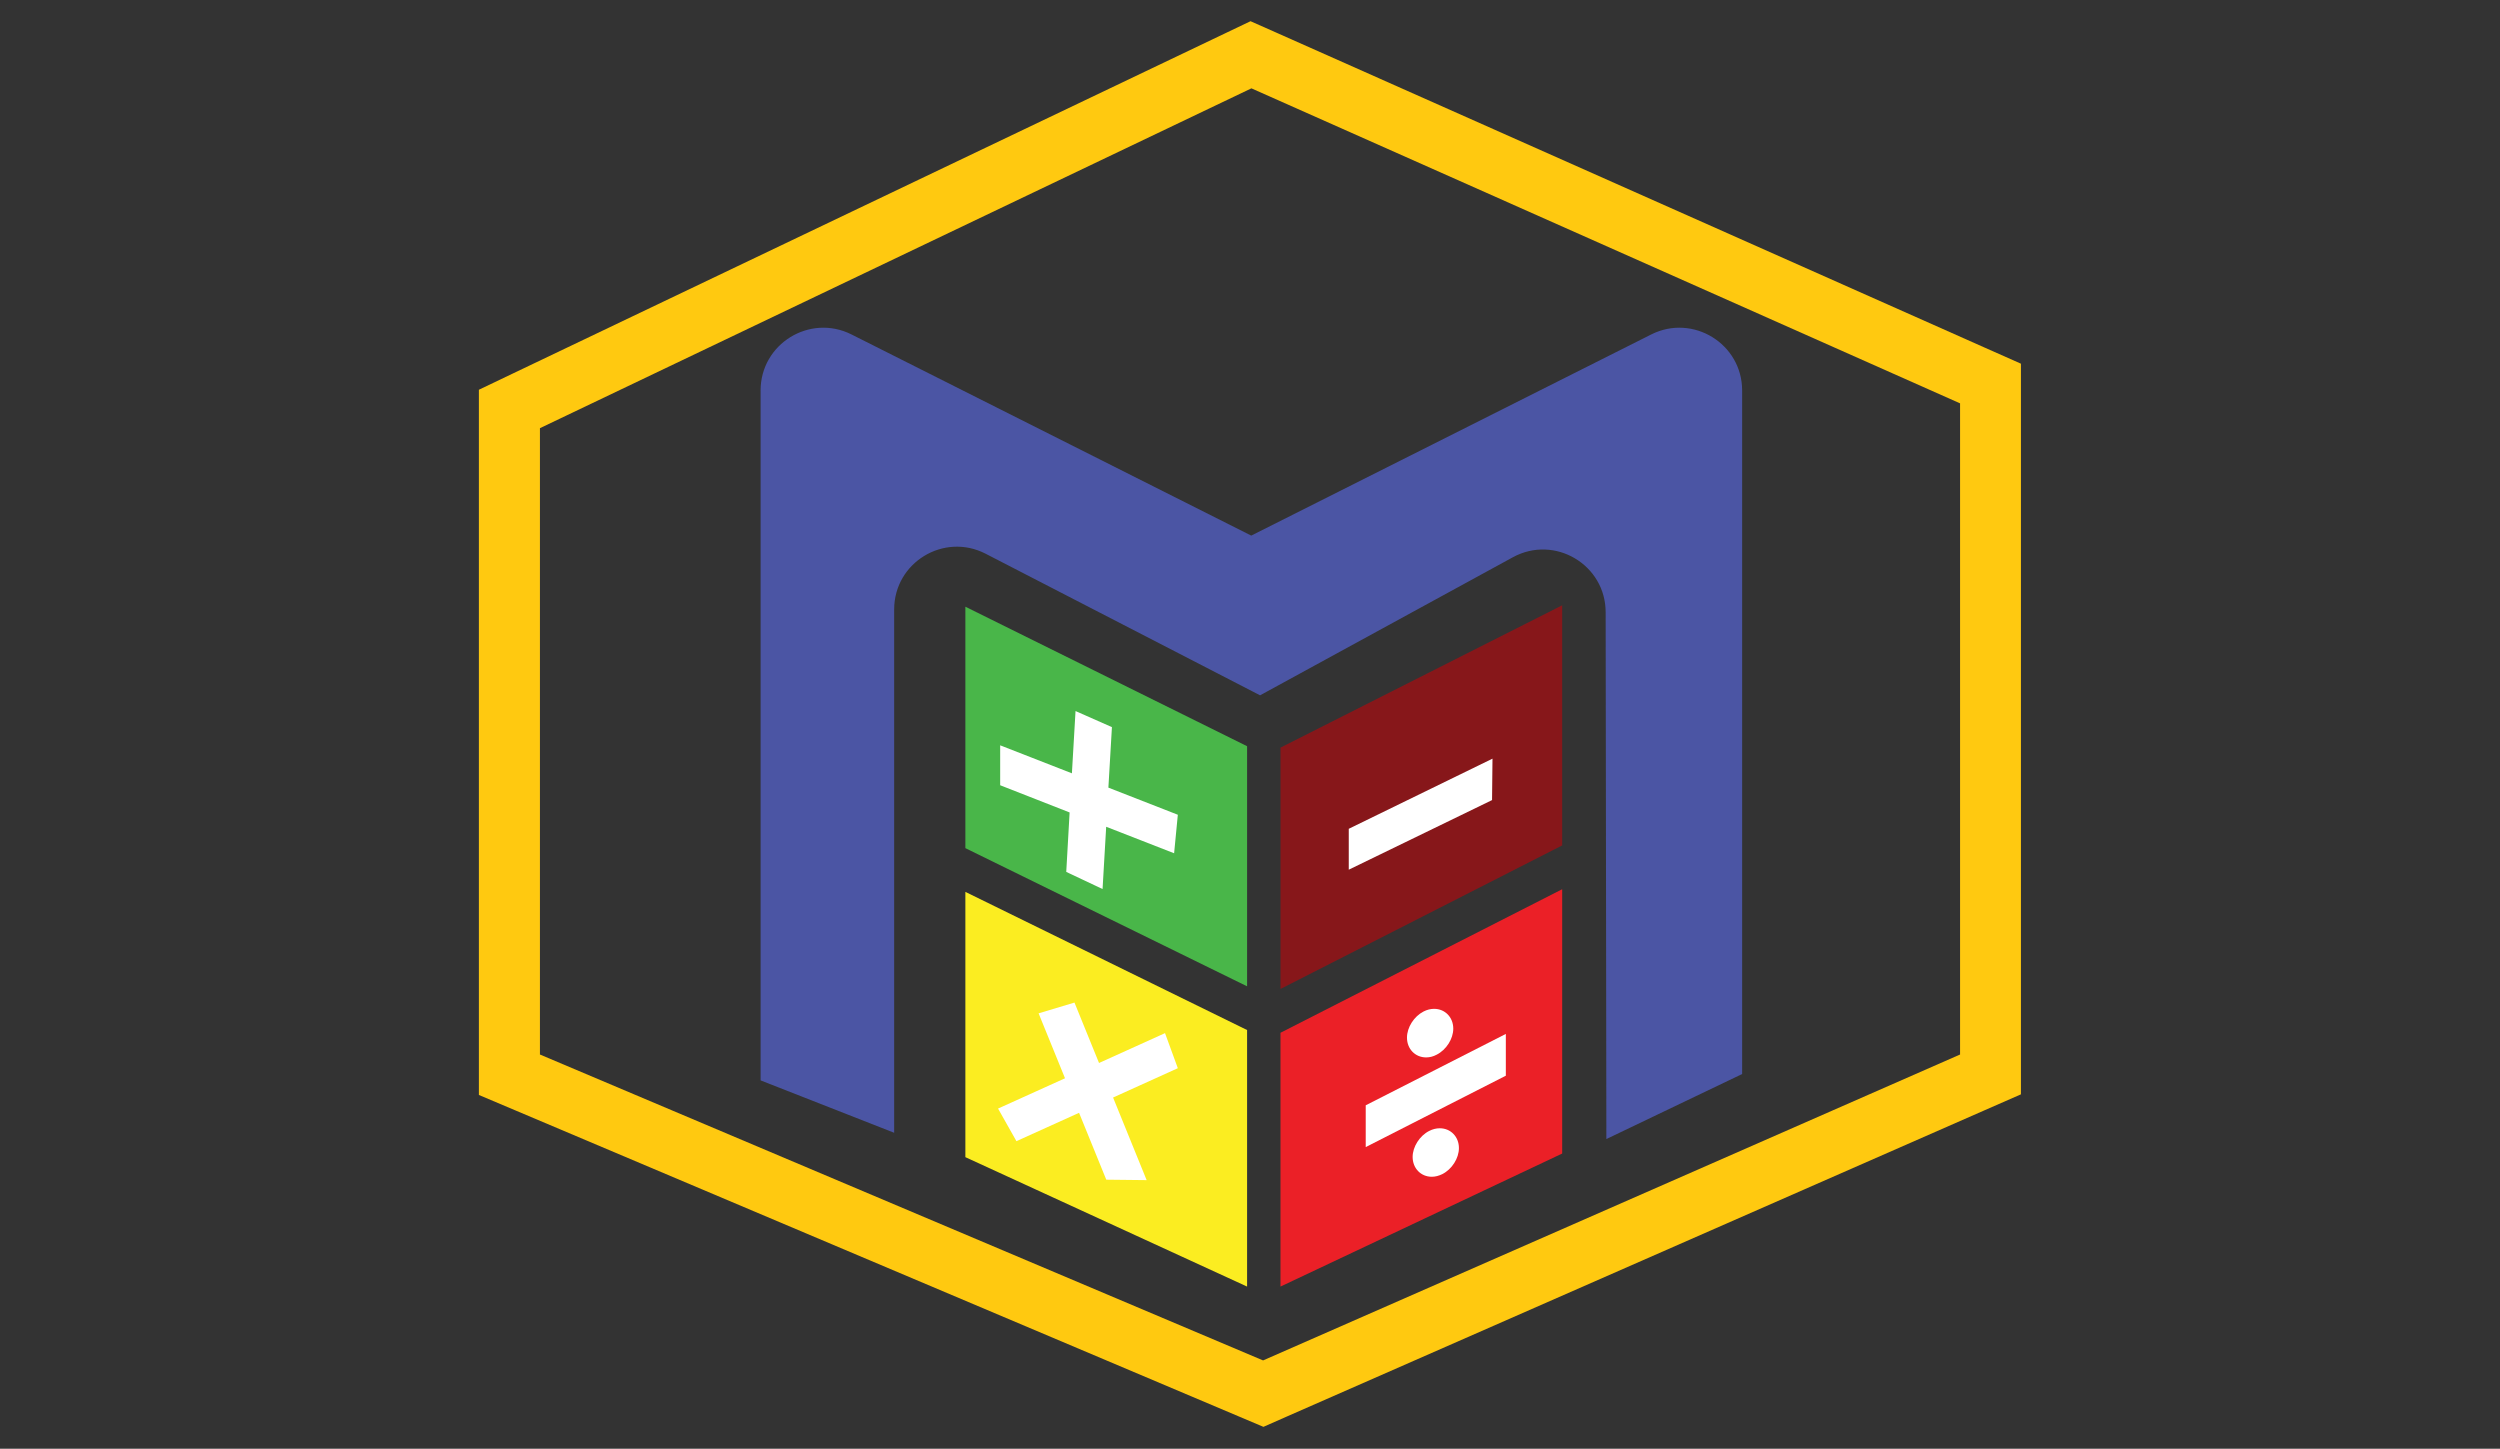 <?xml version="1.0" encoding="utf-8"?>
<!-- Generator: Adobe Illustrator 24.0.1, SVG Export Plug-In . SVG Version: 6.00 Build 0)  -->
<svg version="1.1" id="Layer_1" xmlns="http://www.w3.org/2000/svg" xmlns:xlink="http://www.w3.org/1999/xlink" x="0px" y="0px"
	 viewBox="0 0 283 164" style="enable-background:new 0 0 283 164;" xml:space="preserve">
<rect x="0" y="0" width="283" height="164" fill="#333333" stroke="none"/>
<style type="text/css">
	.st0{display:none;fill:#FFFFFF;}
	.st1{fill:#87171A;}
	.st2{fill:#FFFFFF;}
	.st3{fill:#EB2027;}
	.st4{fill:#49B649;}
	.st5{fill:#FBED21;}
	.st6{fill:#4B55A4;}
	.st7{fill:#FFC910;}
</style>
<rect class="st0" width="283" height="164"/>
<g>
	<polygon class="st1" points="176.84,95.7 144.95,111.95 144.95,84.63 176.84,68.52 	"/>
	<polygon class="st2" points="152.68,93.82 168.95,85.88 168.9,90.57 152.68,98.45 	"/>
	<polygon class="st3" points="176.84,130.58 144.95,145.64 144.95,116.91 176.84,100.66 	"/>
	<polygon class="st4" points="141.17,111.65 109.28,96.01 109.28,68.68 141.17,84.47 	"/>
	<polygon class="st5" points="141.17,145.64 109.28,130.99 109.28,100.96 141.17,116.6 	"/>
	<g>
		<polygon class="st2" points="154.6,125.12 170.46,117.04 170.46,121.77 154.6,129.85 		"/>
		<path class="st2" d="M161.44,119.7c-1.24,0-2.17-0.96-2.17-2.24c0-1.16,0.79-2.4,1.88-2.96c0.39-0.2,0.79-0.3,1.19-0.3
			c1.24,0,2.17,0.96,2.17,2.24c0,1.16-0.79,2.4-1.88,2.95C162.24,119.6,161.84,119.7,161.44,119.7z"/>
		<path class="st2" d="M162.08,133.21c-1.24,0-2.17-0.96-2.17-2.24c0-1.15,0.79-2.4,1.88-2.95c0.39-0.2,0.79-0.3,1.19-0.3
			c1.24,0,2.17,0.96,2.17,2.24c0,1.16-0.79,2.4-1.88,2.95C162.88,133.1,162.48,133.21,162.08,133.21z"/>
	</g>
	<path class="st6" d="M86.1,122.3l15.12,5.93V68.99c0-5.32,5.63-8.74,10.35-6.31l31.07,16.03l28.62-15.63
		c4.73-2.58,10.5,0.84,10.5,6.23l0.08,59.63l15.37-7.36V44.2c0-5.28-5.57-8.71-10.29-6.34l-45.28,22.77L96.39,37.86
		c-4.72-2.37-10.29,1.06-10.29,6.34V122.3z"/>
	<g>
		<path class="st7" d="M141.66,10l80.22,35.66v73.71L142.98,154l-81.86-34.63v-70.9L141.66,10 M141.56,2.4l-2.87,1.37L58.14,42.24
			l-3.93,1.88v4.35v70.9v4.58l4.21,1.78l81.86,34.63l2.74,1.16l2.72-1.2l78.9-34.63l4.13-1.81v-4.51V45.66v-4.49l-4.1-1.82
			L144.47,3.69L141.56,2.4L141.56,2.4z"/>
	</g>
	<polygon class="st2" points="120.7,98.7 121.08,91.97 113.22,88.89 113.22,84.37 121.34,87.54 121.75,80.49 125.87,82.31 
		125.47,89.16 133.33,92.23 132.91,96.59 125.22,93.59 124.81,100.64 	"/>
	<polygon class="st2" points="125.23,133.54 122.15,125.97 115.06,129.18 112.98,125.49 120.56,122.06 117.57,114.71 121.63,113.49 
		124.41,120.33 131.88,116.95 133.33,120.92 126,124.24 129.8,133.59 	"/>
</g>
</svg>
